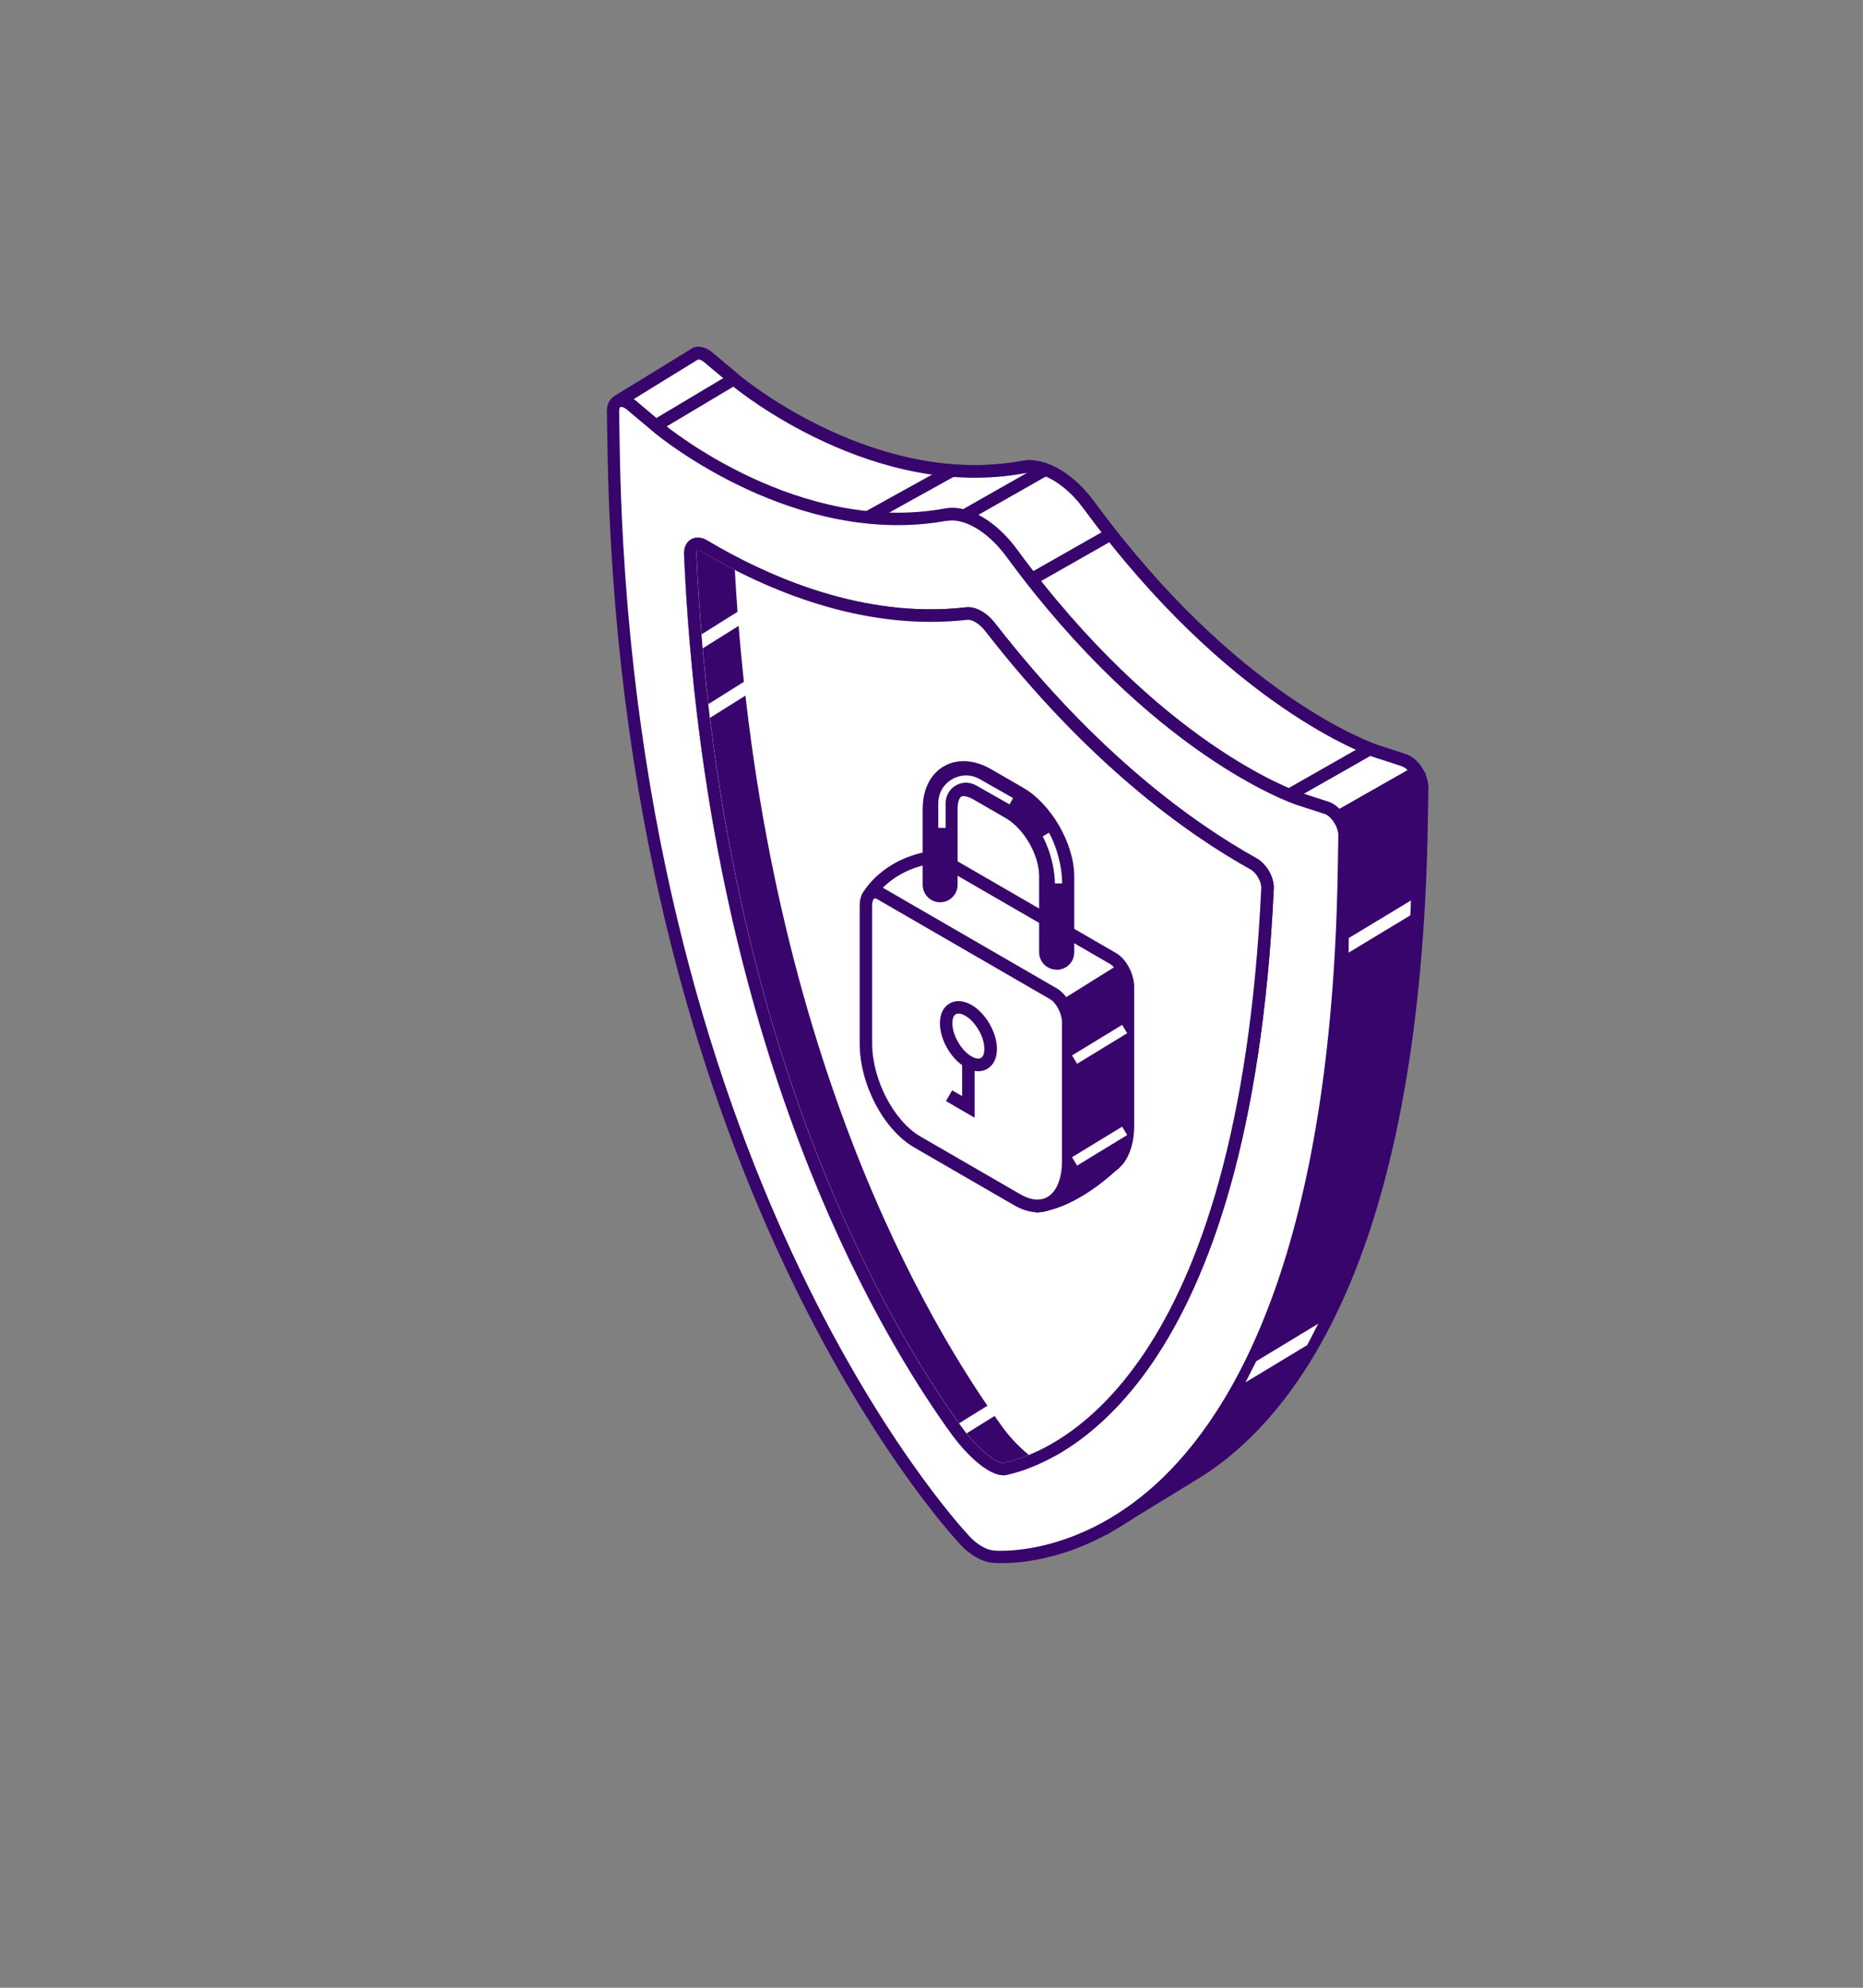 <svg width="150" height="160" viewBox="0 0 150 160" fill="none" xmlns="http://www.w3.org/2000/svg">
<rect x="0" y="0" width="150" height="160" fill="#808080" stroke="none"/>
<g clip-path="url(#clip0_13306_54083)">
<path d="M49.727 32.47C49.701 32.4 49.727 32.33 49.788 32.286L55.837 28.577C56.108 28.332 56.57 28.375 57.05 28.778L59.302 30.668C59.416 30.764 70.344 39.81 82.407 37.597C82.652 37.553 82.914 37.535 83.184 37.562C84.38 37.675 85.724 38.463 86.911 39.731C87.191 40.029 87.461 40.361 87.714 40.702C99.306 56.494 110.348 60.308 110.811 60.466L113.045 61.192C113.805 61.437 114.52 62.53 114.503 63.423L114.459 66.047C113.927 99.984 104.5 113.194 96.67 118.312L89.338 122.8L88.84 121.348C87.374 121.558 86.405 121.488 86.204 121.47H86.187C85.454 121.4 84.624 120.919 83.891 120.141L83.874 120.114C82.861 119.038 61.231 95.434 56.5 47.64L53.236 40.484L49.727 32.47Z" fill="#38056C"/>
<path d="M88.5 121.907C87.2 122.056 86.335 121.995 86.144 121.977C85.279 121.898 84.354 121.374 83.507 120.472C82.582 119.484 60.778 95.757 56.012 47.788L52.773 40.693L49.264 32.679C49.142 32.382 49.247 32.032 49.518 31.866L55.541 28.174C56.02 27.78 56.736 27.867 57.373 28.401L59.617 30.291C60.062 30.658 70.632 39.258 82.311 37.106C82.608 37.054 82.914 37.036 83.228 37.071C84.555 37.202 85.995 38.025 87.278 39.398C87.558 39.705 87.846 40.046 88.116 40.413C99.612 56.073 110.514 59.844 110.968 59.993L113.203 60.719C114.163 61.034 115.027 62.32 115.009 63.431L114.966 66.056C114.425 100.21 104.867 113.552 96.932 118.74L89.068 123.561L88.5 121.898V121.907ZM82.486 38.095C70.362 40.326 59.434 31.446 58.971 31.061L56.719 29.171C56.44 28.935 56.221 28.909 56.16 28.961L50.303 32.566L53.69 40.291L56.955 47.447L56.998 47.605C61.712 95.294 83.315 118.81 84.258 119.808C84.904 120.499 85.62 120.919 86.248 120.98C86.414 120.997 87.339 121.059 88.762 120.857L89.172 120.796L89.6 122.047L96.382 117.892C104.098 112.852 113.412 99.755 113.945 66.038L113.988 63.413C113.997 62.749 113.43 61.847 112.88 61.672L110.636 60.946C110.165 60.789 98.975 56.913 87.287 40.999C87.034 40.658 86.781 40.343 86.528 40.072C85.428 38.891 84.18 38.156 83.115 38.06C83.036 38.06 82.966 38.051 82.888 38.051C82.748 38.051 82.608 38.06 82.477 38.086L82.486 38.095Z" fill="#38056C"/>
<path d="M55.837 28.577C56.108 28.332 56.57 28.375 57.05 28.778L59.302 30.668C59.416 30.764 70.344 39.819 82.407 37.597C82.652 37.553 82.914 37.535 83.184 37.562C84.38 37.675 85.724 38.463 86.912 39.731C87.191 40.029 87.461 40.361 87.715 40.702C99.306 56.494 110.348 60.308 110.811 60.466L113.045 61.192C113.447 61.323 113.831 61.691 114.102 62.128L95.911 72.469L57.583 56.293C57.164 53.502 56.806 50.615 56.509 47.64L53.245 40.484L49.736 32.47C49.709 32.4 49.736 32.33 49.797 32.286L55.846 28.577H55.837Z" fill="white"/>
<path d="M57.12 56.661L57.077 56.381C56.658 53.556 56.3 50.669 56.012 47.781L52.773 40.686L49.264 32.664C49.142 32.366 49.247 32.025 49.518 31.85L55.541 28.158C56.02 27.764 56.736 27.852 57.373 28.386L59.617 30.275C60.062 30.643 70.632 39.243 82.311 37.09C82.608 37.038 82.914 37.02 83.228 37.056C84.555 37.187 85.995 38.009 87.278 39.383C87.558 39.689 87.846 40.03 88.116 40.398C99.612 56.058 110.514 59.828 110.968 59.977L113.203 60.703C113.691 60.861 114.18 61.281 114.529 61.858L114.8 62.304L95.946 73.03L57.129 56.653L57.12 56.661ZM112.888 61.683L110.645 60.957C110.174 60.8 98.983 56.924 87.296 41.01C87.043 40.669 86.789 40.354 86.536 40.083C85.436 38.901 84.188 38.167 83.123 38.07C82.905 38.053 82.696 38.062 82.486 38.097C70.362 40.328 59.434 31.448 58.971 31.063L56.719 29.173C56.44 28.937 56.221 28.91 56.16 28.963L50.303 32.567L53.69 40.292L56.955 47.449L56.998 47.606C57.278 50.406 57.618 53.214 58.028 55.961L95.867 71.928L113.342 61.998C113.194 61.849 113.028 61.736 112.88 61.692L112.888 61.683Z" fill="#38056C"/>
<path d="M77.659 123.939C76.542 122.749 50.303 94.123 49.404 35.822L49.361 33.128C49.343 32.218 50.068 31.955 50.827 32.594L53.079 34.484C53.193 34.58 64.121 43.635 76.184 41.413C76.428 41.369 76.69 41.351 76.961 41.378C78.157 41.491 79.501 42.279 80.688 43.547C80.968 43.845 81.238 44.177 81.491 44.518C93.083 60.31 104.125 64.124 104.587 64.282L106.822 65.008C107.581 65.253 108.297 66.346 108.28 67.239L108.236 69.863C107.337 127.124 81.107 125.391 79.99 125.286H79.972C79.239 125.216 78.41 124.735 77.677 123.956L77.659 123.93V123.939ZM100.948 69.54C96.033 66.801 88.064 61.193 79.754 50.502C79.169 49.75 78.436 49.321 77.851 49.391C69.402 50.354 61.537 46.828 56.693 43.932C56.064 43.556 55.558 43.88 55.593 44.623C57.347 83.993 71.087 106.984 77.162 115.313C78.165 116.686 79.999 118.462 80.994 118.235C87.025 116.87 100.31 108.646 102.074 71.526C102.109 70.808 101.594 69.898 100.956 69.54H100.948Z" fill="white"/>
<path d="M79.92 125.795C79.056 125.716 78.13 125.191 77.31 124.316L77.293 124.29C76.175 123.091 49.806 94.334 48.907 35.832L48.863 33.137C48.854 32.525 49.099 32.061 49.544 31.851C50.024 31.624 50.609 31.755 51.159 32.219L53.402 34.108C53.847 34.476 64.426 43.076 76.097 40.924C76.394 40.871 76.699 40.854 77.004 40.889C78.331 41.02 79.772 41.842 81.055 43.216C81.343 43.522 81.622 43.863 81.893 44.231C93.388 59.891 104.291 63.661 104.744 63.81L106.979 64.536C107.939 64.851 108.803 66.137 108.786 67.248L108.742 69.873C108.253 100.747 100.284 114.316 93.676 120.266C88.099 125.296 82.696 125.821 80.679 125.821C80.295 125.821 80.033 125.803 79.92 125.795ZM76.263 41.912C64.138 44.143 53.21 35.263 52.747 34.878L50.495 32.989C50.225 32.761 50.024 32.735 49.954 32.761C49.902 32.787 49.849 32.91 49.849 33.129L49.893 35.823C50.792 93.932 76.9 122.418 78.008 123.608L78.026 123.634C78.672 124.325 79.388 124.745 80.016 124.806C80.278 124.832 86.554 125.331 92.987 119.539C99.437 113.721 107.232 100.388 107.712 69.882L107.756 67.257C107.765 66.592 107.197 65.691 106.647 65.516L104.404 64.79C103.933 64.633 92.743 60.757 81.055 44.843C80.81 44.502 80.548 44.196 80.295 43.916C79.195 42.735 77.947 42 76.882 41.904C76.804 41.904 76.734 41.895 76.655 41.895C76.516 41.895 76.376 41.904 76.245 41.93L76.263 41.912ZM76.734 115.611C70.807 107.484 56.841 84.308 55.069 44.642C55.043 44.091 55.244 43.645 55.628 43.417C55.994 43.198 56.474 43.224 56.928 43.496C61.913 46.47 69.568 49.83 77.773 48.885C78.532 48.797 79.431 49.287 80.129 50.188C88.273 60.661 96.068 66.251 101.174 69.094C101.977 69.541 102.597 70.634 102.554 71.544C100.668 111.228 85.646 117.685 81.081 118.717C80.985 118.735 80.889 118.752 80.793 118.752C79.405 118.752 77.563 116.74 76.734 115.602V115.611ZM101.55 71.5C101.576 70.975 101.157 70.24 100.686 69.978C95.501 67.091 87.584 61.413 79.344 50.81C78.811 50.118 78.244 49.839 77.886 49.882C69.41 50.853 61.528 47.406 56.413 44.353C56.248 44.248 56.151 44.266 56.134 44.274C56.108 44.292 56.056 44.388 56.064 44.598C57.819 83.985 71.662 106.967 77.537 115.016C78.654 116.547 80.269 117.868 80.854 117.746C85.236 116.749 99.691 110.476 101.541 71.5H101.55Z" fill="#38056C"/>
<path d="M56.684 43.931C61.537 46.827 69.393 50.361 77.843 49.39C78.427 49.32 79.16 49.749 79.745 50.501C88.055 61.192 96.025 66.8 100.939 69.538C101.576 69.897 102.091 70.807 102.056 71.524C100.293 108.645 87.008 116.869 80.976 118.234C79.981 118.461 78.139 116.685 77.144 115.312C71.069 106.983 57.33 83.991 55.575 44.622C55.541 43.879 56.047 43.555 56.675 43.931H56.684Z" fill="white"/>
<path d="M56.684 43.931C57.575 44.465 58.57 45.016 59.644 45.558C61.712 83.895 75.128 106.362 81.116 114.568C81.815 115.53 82.923 116.668 83.866 117.201C82.801 117.717 81.815 118.041 80.977 118.234C79.981 118.461 78.14 116.685 77.145 115.312C71.07 106.983 57.33 83.991 55.576 44.622C55.541 43.879 56.047 43.555 56.676 43.931H56.684Z" fill="#38056C"/>
<path d="M76.743 115.61C70.816 107.483 56.85 84.307 55.078 44.641C55.052 44.09 55.252 43.644 55.637 43.416C56.003 43.197 56.483 43.224 56.937 43.495C57.889 44.063 58.875 44.606 59.861 45.105L60.123 45.236L60.141 45.524C62.209 83.949 75.783 106.398 81.517 114.272C82.137 115.12 83.202 116.258 84.11 116.765L84.948 117.237L84.075 117.657C83.054 118.147 82.05 118.506 81.081 118.725C80.985 118.742 80.889 118.76 80.793 118.76C79.405 118.76 77.563 116.748 76.734 115.619L76.743 115.61ZM80.714 114.867C74.936 106.949 61.302 84.395 59.163 45.874C58.238 45.402 57.321 44.895 56.431 44.361C56.265 44.256 56.169 44.273 56.152 44.282C56.125 44.3 56.073 44.396 56.082 44.606C57.836 84.001 71.68 106.975 77.555 115.024C78.672 116.555 80.287 117.885 80.871 117.754C81.509 117.605 82.172 117.395 82.844 117.115C82.041 116.476 81.238 115.593 80.714 114.875V114.867Z" fill="white"/>
<path d="M113.851 61.695L107.497 65.309L107.992 66.184L114.346 62.57L113.851 61.695Z" fill="#38056C"/>
<path d="M109.984 59.89L103.63 63.504L104.125 64.379L110.48 60.765L109.984 59.89Z" fill="#38056C"/>
<path d="M83.875 37.388L77.52 41L78.015 41.875L84.37 38.263L83.875 37.388Z" fill="#38056C"/>
<path d="M89.073 42.63L82.718 46.242L83.213 47.117L89.569 43.505L89.073 42.63Z" fill="#38056C"/>
<path d="M58.951 30.009L52.236 34.012L52.749 34.877L59.464 30.874L58.951 30.009Z" fill="#38056C"/>
<path d="M108.585 76.68L113.552 73.679L113.604 72.481L108.594 75.507L108.585 76.68Z" fill="white"/>
<path d="M100.284 111.271L105.251 108.27L106.141 106.547L101.14 109.574L100.284 111.271Z" fill="white"/>
<path d="M70.502 41.867L77.013 38.254L76.533 37.379L68.564 41.788L70.502 41.867Z" fill="#38056C"/>
<path d="M80.16 112.742L76.94 114.742L77.469 115.597L80.689 113.597L80.16 112.742Z" fill="white"/>
<path d="M59.717 49.035L55.788 51.5L56.32 52.353L60.249 49.888L59.717 49.035Z" fill="white"/>
<path d="M60.279 54.641L56.35 57.105L56.883 57.958L60.812 55.494L60.279 54.641Z" fill="white"/>
<path d="M76.743 115.61C70.816 107.483 56.85 84.307 55.078 44.641C55.052 44.09 55.252 43.644 55.637 43.416C56.003 43.197 56.483 43.224 56.937 43.495C61.921 46.469 69.576 49.829 77.781 48.884C78.541 48.796 79.44 49.286 80.138 50.188C88.282 60.66 96.077 66.25 101.183 69.093C101.986 69.54 102.606 70.633 102.562 71.543C100.677 111.227 85.655 117.684 81.09 118.716C80.994 118.733 80.898 118.751 80.802 118.751C79.414 118.751 77.572 116.739 76.743 115.61ZM77.895 49.89C69.419 50.861 61.537 47.414 56.422 44.361C56.256 44.256 56.16 44.273 56.143 44.282C56.117 44.3 56.064 44.396 56.073 44.606C57.828 84.001 71.671 106.975 77.546 115.024C78.663 116.555 80.278 117.885 80.863 117.754C85.245 116.756 99.699 110.483 101.55 71.508C101.576 70.983 101.157 70.248 100.686 69.986C95.501 67.099 87.584 61.429 79.344 50.817C78.838 50.17 78.296 49.89 77.956 49.89C77.93 49.89 77.912 49.89 77.895 49.89Z" fill="#38056C"/>
<path d="M90.813 79.46C90.813 78.568 90.272 77.536 89.609 77.151L75.713 69.111C75.459 68.962 75.224 68.936 75.023 69.006C71.339 69.583 69.934 72.085 69.934 72.085L74.508 80.397V81.166C74.508 84.211 76.358 87.754 78.637 89.075L79.579 89.618L83.673 97.072C86.082 96.748 88.483 94.797 89.513 93.861C89.705 93.73 89.836 93.581 89.836 93.581L90.045 93.362C90.525 92.741 90.813 91.805 90.813 90.606V79.469V79.46Z" fill="white"/>
<path d="M83.403 97.606L79.204 89.978L78.383 89.505C75.922 88.079 74.002 84.413 74.002 81.159V80.52L69.358 72.078L69.498 71.833C69.559 71.719 71.051 69.121 74.909 68.508C75.154 68.438 75.52 68.412 75.966 68.675L89.862 76.715C90.682 77.187 91.32 78.394 91.32 79.462V90.599C91.32 91.867 91.014 92.926 90.438 93.67L90.193 93.932C90.193 93.932 90.036 94.116 89.792 94.282C88.631 95.341 86.213 97.239 83.734 97.572L83.385 97.615L83.403 97.606ZM70.536 72.104L75.023 80.258V81.159C75.023 84.037 76.76 87.388 78.898 88.63L79.963 89.243L83.952 96.504C86.143 96.067 88.317 94.264 89.181 93.477C89.364 93.346 89.451 93.241 89.451 93.241L89.678 92.996C90.08 92.471 90.307 91.631 90.307 90.59V79.453C90.307 78.753 89.862 77.878 89.356 77.581L75.459 69.541C75.355 69.479 75.25 69.453 75.197 69.471L75.11 69.497C72.334 69.934 70.964 71.5 70.536 72.095V72.104Z" fill="#38056C"/>
<path d="M89.565 93.86C89.757 93.729 89.888 93.58 89.888 93.58L90.097 93.362C90.578 92.74 90.866 91.804 90.866 90.606V79.469C90.866 78.97 90.429 78.016 90.167 77.57L84.354 81.192C84.354 81.192 82.242 86.266 80.103 90.466L83.734 97.071C86.143 96.747 88.544 94.796 89.574 93.86H89.565Z" fill="#38056C"/>
<path d="M73.853 91.922L81.901 96.576C84.179 97.897 86.03 96.497 86.03 93.444V82.307C86.03 81.414 85.489 80.382 84.825 79.997L70.929 71.957C70.266 71.572 69.725 71.983 69.725 72.867V84.004C69.725 87.049 71.575 90.592 73.853 91.913V91.922Z" fill="white"/>
<path d="M83.542 97.58C82.94 97.58 82.294 97.388 81.648 97.012L73.6 92.357C71.139 90.931 69.218 87.266 69.218 84.011V72.874C69.218 72.218 69.463 71.702 69.89 71.457C70.266 71.238 70.737 71.264 71.191 71.518L85.087 79.558C85.908 80.03 86.545 81.238 86.545 82.305V93.442C86.545 95.236 85.934 96.609 84.86 97.23C84.459 97.466 84.013 97.58 83.542 97.58ZM70.449 72.323C70.449 72.323 70.405 72.323 70.388 72.332C70.309 72.375 70.222 72.568 70.222 72.865V84.002C70.222 86.881 71.959 90.231 74.098 91.474L82.145 96.128C82.984 96.618 83.743 96.688 84.337 96.347C85.078 95.918 85.506 94.859 85.506 93.442V82.305C85.506 81.605 85.061 80.73 84.555 80.433L70.659 72.393C70.571 72.34 70.493 72.314 70.432 72.314L70.449 72.323Z" fill="#38056C"/>
<path d="M79.326 89.915V84.141H78.322V88.165L77.519 87.701L77.013 88.576L79.326 89.915Z" fill="white"/>
<path d="M78.567 85.856C77.423 85.191 76.524 83.633 76.524 82.312C76.524 81.569 76.803 81.009 77.301 80.72C77.798 80.431 78.427 80.475 79.073 80.843C80.216 81.507 81.115 83.065 81.115 84.386C81.115 85.129 80.836 85.689 80.338 85.987C80.12 86.109 79.876 86.179 79.623 86.179C79.291 86.179 78.933 86.074 78.575 85.864L78.567 85.856ZM77.798 81.586C77.624 81.691 77.528 81.954 77.528 82.312C77.528 83.275 78.235 84.499 79.064 84.981C79.378 85.164 79.649 85.208 79.832 85.103C80.007 85.007 80.103 84.736 80.103 84.377C80.103 83.415 79.396 82.19 78.567 81.709C78.366 81.595 78.174 81.534 78.016 81.534C77.938 81.534 77.859 81.551 77.798 81.586Z" fill="white"/>
<path d="M76.184 82.373C76.184 83.519 76.987 84.91 77.973 85.479C78.959 86.047 79.762 85.584 79.762 84.447C79.762 83.309 78.959 81.909 77.973 81.341C76.987 80.772 76.184 81.236 76.184 82.373Z" fill="white"/>
<path d="M77.72 85.906C76.576 85.241 75.677 83.684 75.677 82.363C75.677 81.619 75.957 81.059 76.454 80.771C76.952 80.482 77.58 80.526 78.226 80.893C79.37 81.558 80.269 83.115 80.269 84.436C80.269 85.18 79.989 85.74 79.492 86.037C79.273 86.16 79.029 86.23 78.776 86.23C78.444 86.23 78.086 86.125 77.728 85.915L77.72 85.906ZM76.952 81.637C76.777 81.742 76.681 82.004 76.681 82.363C76.681 83.325 77.388 84.55 78.217 85.031C78.531 85.215 78.802 85.259 78.985 85.154C79.16 85.058 79.256 84.786 79.256 84.428C79.256 83.465 78.549 82.241 77.72 81.759C77.519 81.646 77.327 81.584 77.17 81.584C77.091 81.584 77.013 81.602 76.952 81.637Z" fill="#38056C"/>
<path d="M78.47 89.969V85.463L77.467 84.859V88.228L76.664 87.764L76.166 88.63L78.47 89.969Z" fill="#38056C"/>
<path d="M90.35 82.494L86.315 84.953L86.723 85.626L90.758 83.167L90.35 82.494Z" fill="white"/>
<path d="M90.348 90.689L86.313 93.148L86.721 93.821L90.756 91.362L90.348 90.689Z" fill="white"/>
<path d="M85.07 78.052C84.293 78.052 83.665 77.422 83.665 76.643V70.536C83.665 68.813 82.451 66.704 80.968 65.847L78.392 64.36C77.904 64.08 77.537 64.036 77.397 64.124C77.249 64.211 77.101 64.543 77.101 65.112V71.219C77.101 71.997 76.472 72.627 75.695 72.627C74.918 72.627 74.29 71.997 74.29 71.219V65.112C74.29 63.555 74.91 62.304 75.992 61.683C77.075 61.053 78.462 61.14 79.807 61.919L82.382 63.406C84.642 64.71 86.493 67.921 86.493 70.545V76.652C86.493 77.43 85.864 78.06 85.088 78.06L85.07 78.052Z" fill="#38056C"/>
<path d="M76.132 66.636H75.547V64.65C75.547 63.845 75.958 63.128 76.656 62.725C77.346 62.323 78.175 62.314 78.873 62.708L81.57 64.239L81.282 64.746L78.585 63.215C78.07 62.927 77.459 62.927 76.953 63.224C76.446 63.522 76.141 64.055 76.141 64.641V66.627L76.132 66.636Z" fill="white"/>
<path d="M84.939 71.13C84.896 68.987 83.962 67.342 83.953 67.325L84.459 67.027C84.503 67.097 85.481 68.812 85.524 71.113H84.939V71.13Z" fill="white"/>
</g>
<defs>
<clipPath id="clip0_13306_54083">
<rect width="98.361" height="104.586" fill="white" transform="translate(41.392 27.914)"/>
</clipPath>
</defs>
</svg>
